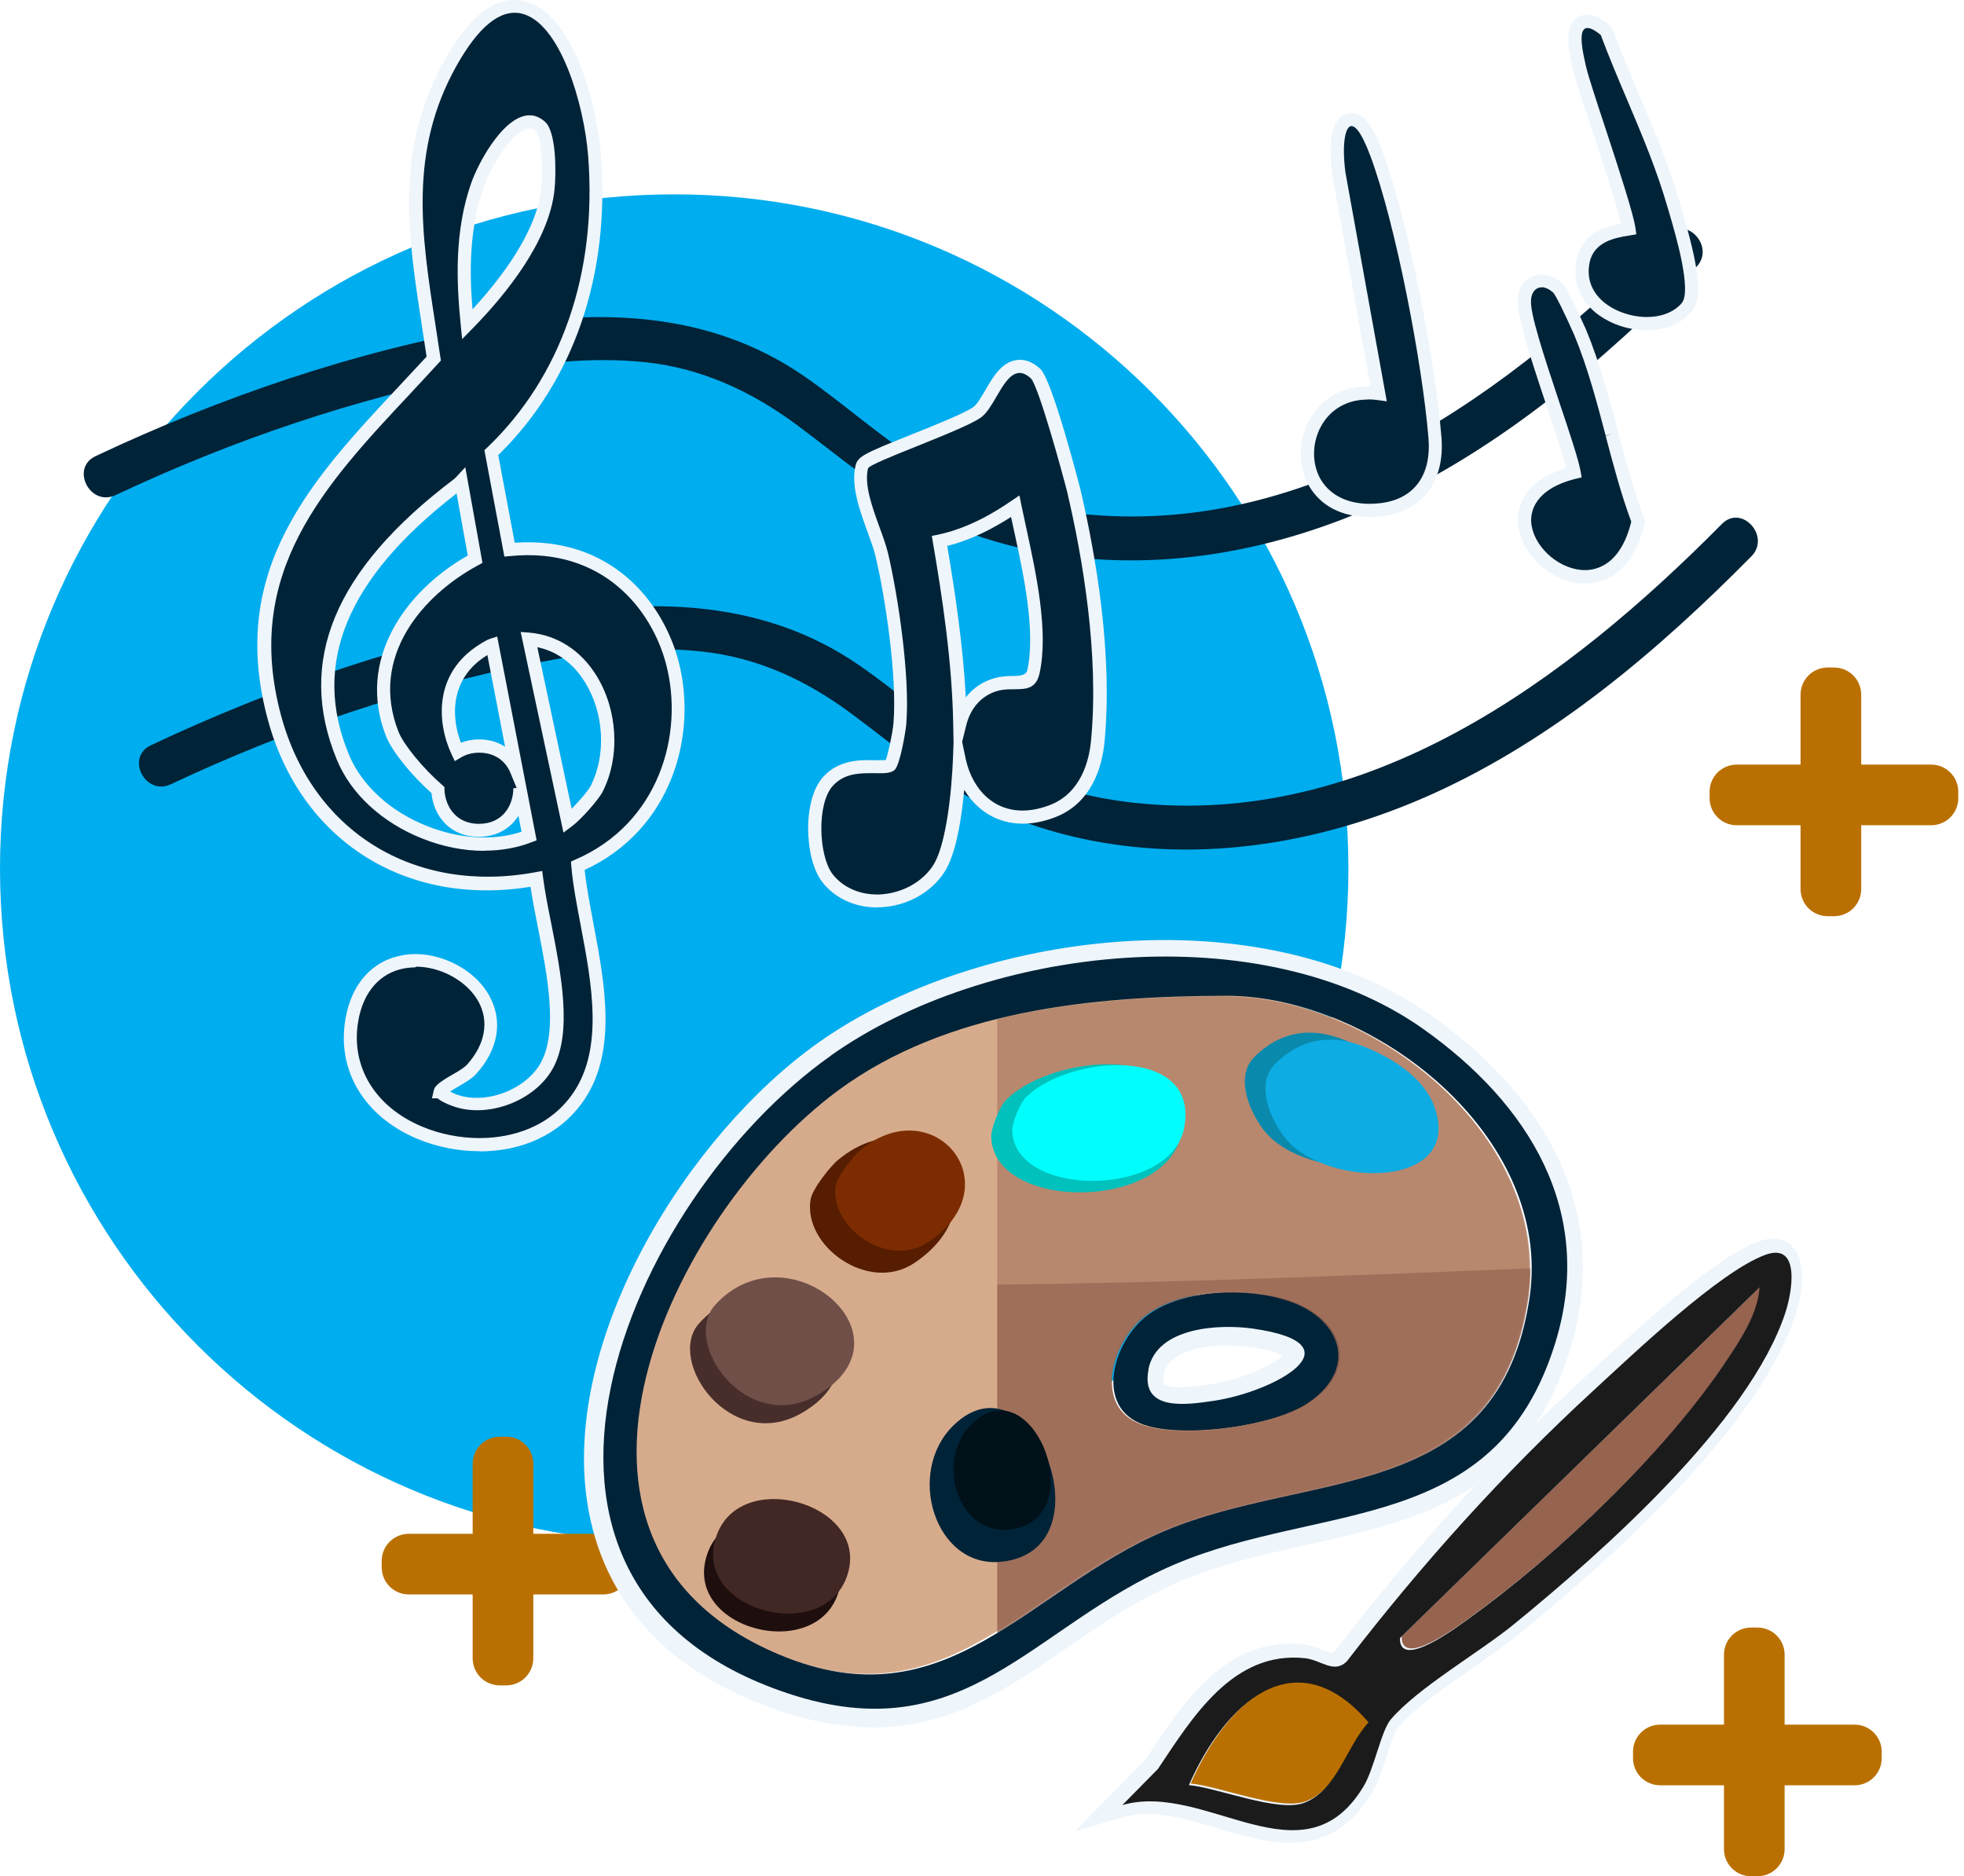 <svg width="291" height="278" viewBox="0 0 291 278" fill="none" xmlns="http://www.w3.org/2000/svg">
<path d="M99.895 228.584C155.065 228.584 199.789 183.86 199.789 128.689C199.789 73.519 155.065 28.795 99.895 28.795C44.724 28.795 0 73.519 0 128.689C0 183.86 44.724 228.584 99.895 228.584Z" fill="#00ADEE"/>
<path d="M89.378 227.26H79.017V216.899C79.017 214.666 77.226 212.874 74.993 212.874H74.058C71.825 212.874 70.033 214.666 70.033 216.899V227.26H60.581C58.348 227.26 56.556 229.051 56.556 231.285V232.219C56.556 234.453 58.348 236.244 60.581 236.244H70.033V245.696C70.033 247.929 71.825 249.721 74.058 249.721H74.993C77.226 249.721 79.017 247.929 79.017 245.696V236.244H89.378C91.611 236.244 93.403 234.453 93.403 232.219V231.285C93.403 229.051 91.611 227.26 89.378 227.26Z" fill="#BA7000"/>
<path d="M129.315 254.629C125.368 254.629 121.032 253.928 116.176 252.344C100.076 247.02 90.417 236.634 88.287 222.326C84.704 198.333 103.062 168.964 122.096 155.487C144.973 139.31 186.286 133.857 211.318 151.514C229.807 164.576 236.948 181.636 231.417 199.553C224.925 220.612 209.657 224.014 193.479 227.623C187.091 229.051 180.47 230.532 174.264 233.154C167.798 235.907 162.397 239.62 157.203 243.203C148.712 249.046 140.559 254.629 129.315 254.629ZM172.524 143.101C154.581 143.101 136.222 148.658 123.602 157.59C105.192 170.626 87.43 198.904 90.858 221.91C92.832 235.18 101.868 244.839 116.981 249.851C134.482 255.642 144.35 248.864 155.749 241.048C161.073 237.387 166.552 233.622 173.277 230.765C179.691 228.039 186.416 226.533 192.934 225.078C209.007 221.495 222.9 218.405 228.95 198.8C235.935 176.209 219.965 160.836 209.838 153.669C199.452 146.321 186.131 143.127 172.55 143.127L172.524 143.101ZM174.939 209.472C172.887 209.472 170.914 209.083 169.668 207.784C168.551 206.616 168.213 204.928 168.655 202.773C170.135 195.528 180.366 195.009 185.559 195.736C189.324 196.281 194.336 197.372 194.362 200.67C194.362 204.98 184.728 208.278 179.821 209.005L179.639 207.733L179.795 209.031C178.392 209.239 176.653 209.498 174.991 209.498L174.939 209.472ZM181.742 198.047C177.12 198.047 171.979 199.319 171.2 203.266C170.94 204.539 171.07 205.447 171.563 205.967C172.887 207.369 176.964 206.772 179.379 206.408H179.431C185.793 205.447 191.765 202.124 191.765 200.618C191.765 200.618 191.584 199.163 185.196 198.255C184.131 198.099 182.963 198.021 181.768 198.021L181.742 198.047Z" fill="#EEF5FB"/>
<path d="M179.795 208.979L179.613 207.707L179.795 208.979Z" fill="#EEF5FB"/>
<path d="M129.315 255.927C125.005 255.927 120.564 255.148 115.76 253.564C99.168 248.085 89.222 237.335 86.989 222.508C83.328 198.047 101.972 168.107 121.343 154.423C144.584 137.986 186.598 132.455 212.046 150.45C231.027 163.874 238.35 181.428 232.637 199.917C225.912 221.703 210.28 225.182 193.739 228.87C187.403 230.272 180.859 231.726 174.757 234.349C168.421 237.049 163.072 240.711 157.931 244.268C149.18 250.266 140.948 255.953 129.289 255.953L129.315 255.927ZM172.524 144.399C154.97 144.399 136.975 149.723 124.355 158.655C106.257 171.457 88.781 199.215 92.13 221.729C94.026 234.504 102.777 243.801 117.396 248.63C134.275 254.213 143.883 247.618 154.996 239.983C160.372 236.296 165.902 232.479 172.732 229.571C179.249 226.792 186.027 225.286 192.596 223.806C208.28 220.301 221.835 217.288 227.678 198.385C234.403 176.572 218.901 161.641 209.033 154.682C199.504 147.957 186.884 144.399 172.498 144.399H172.524ZM124.511 155.409C123.94 155.773 123.395 156.162 122.849 156.552C104.101 169.795 86.054 198.644 89.56 222.118C91.507 235.232 100.05 244.917 114.254 250.292C100.024 244.917 91.507 235.232 89.56 222.144C86.054 198.644 104.101 169.821 122.849 156.552C123.395 156.162 123.94 155.799 124.511 155.409ZM210.566 152.579C216.668 156.889 224.795 164.108 229.08 174.028C225.73 166.186 219.524 158.915 210.566 152.579ZM174.939 210.771C172.109 210.771 170.057 210.096 168.733 208.667C167.305 207.161 166.863 205.084 167.383 202.487C169.044 194.282 180.106 193.633 185.741 194.438C188.442 194.827 195.635 195.84 195.661 200.644C195.661 205.707 186.468 209.031 181.197 210.07L179.951 210.277C179.717 210.303 179.457 210.355 179.223 210.381L178.704 210.459C177.536 210.615 176.237 210.745 174.939 210.745V210.771ZM181.742 199.345C177.665 199.345 173.095 200.436 172.472 203.526C172.264 204.513 172.394 204.98 172.498 205.084C173.355 205.993 177.588 205.37 179.172 205.136C184.391 204.357 188.779 202.072 190.104 200.877C189.454 200.54 188.026 199.994 184.988 199.579C183.949 199.423 182.833 199.345 181.742 199.345ZM173.017 198.774C171.485 199.709 170.317 201.085 169.927 203.007C169.798 203.708 169.746 204.331 169.798 204.876C169.746 204.331 169.798 203.682 169.927 203.007C170.291 201.267 171.356 199.839 173.017 198.774ZM185.092 196.956C185.092 196.956 185.274 196.956 185.352 196.982C191.662 197.891 193.012 199.449 193.038 200.618C193.038 198.93 190.441 197.709 185.352 196.982C185.274 196.982 185.17 196.982 185.092 196.956Z" fill="#EEF5FB"/>
<path d="M158.866 240.477C158.061 241.022 157.282 241.567 156.477 242.113C155.957 242.476 155.438 242.84 154.919 243.177C155.438 242.814 155.957 242.476 156.477 242.113C157.256 241.567 158.061 241.022 158.866 240.477Z" fill="#EEF5FB"/>
<path d="M177.12 230.635C176.004 231.051 174.887 231.466 173.77 231.934C173.381 232.09 173.017 232.271 172.628 232.427C173.017 232.245 173.381 232.09 173.77 231.934C174.887 231.466 176.004 231.025 177.12 230.635Z" fill="#EEF5FB"/>
<path d="M193.194 226.325C191.792 226.637 190.389 226.948 188.987 227.286C190.389 226.948 191.818 226.637 193.194 226.325Z" fill="#EEF5FB"/>
<path d="M178.315 207.888C177.328 208.018 176.367 208.122 175.458 208.148C176.419 208.122 177.406 208.018 178.315 207.888Z" fill="#EEF5FB"/>
<path d="M170.421 206.668C170.421 206.668 170.551 206.824 170.603 206.876C170.654 206.928 170.68 206.954 170.732 207.005C170.68 206.954 170.629 206.928 170.603 206.876C170.551 206.798 170.473 206.746 170.421 206.668Z" fill="#EEF5FB"/>
<path d="M181.301 147.463C161.618 147.515 139.961 149.567 123.784 161.537C99.012 179.896 75.667 228.584 115.163 245.099C140.039 255.512 151.802 235.413 172.16 226.792C193.661 217.678 221.783 222.949 226.301 192.127C229.781 168.393 203.347 147.412 181.301 147.463ZM122.538 234.894C120.279 244.554 102.751 240.243 105.945 230.661C108.827 222.066 124.511 226.403 122.538 234.894ZM117.448 207.577C108.983 212.536 101.167 201.423 105.218 196.93C113.735 187.504 129.315 200.618 117.448 207.577ZM147.44 227.753C140.922 228.35 137.936 218.82 142.74 214.12C150.634 206.408 158.528 226.74 147.44 227.753ZM133.781 184.388C129.133 187.504 122.46 182.701 123.239 177.949C123.395 176.91 125.212 174.599 126.069 173.872C134.456 166.991 143.415 177.923 133.781 184.388ZM148.557 168.393C148.531 167.406 149.491 164.991 150.244 164.264C155.62 159.045 171.485 157.98 169.59 168.003C167.954 176.598 148.79 176.624 148.557 168.367V168.393ZM193.531 207.811C188.338 211.238 175.069 213.03 169.148 211.004C161.722 208.46 164.552 198.644 169.694 194.775C174.939 190.828 184.702 190.543 190.805 192.62C198.854 195.346 201.088 202.851 193.531 207.811ZM198.283 155.955C201.451 157.201 205.19 159.512 206.385 162.836C209.838 172.392 194.18 172.314 189.351 166.679C187.533 164.55 185.689 160.265 188.026 157.98C191.012 155.02 194.518 154.475 198.283 155.981V155.955Z" fill="#D6AB8C"/>
<path d="M170.031 194.879C175.277 190.932 185.04 190.646 191.142 192.724C199.192 195.45 201.425 202.955 193.869 207.914C188.676 211.342 175.407 213.134 169.486 211.108C162.06 208.589 164.89 198.748 170.031 194.879ZM170.187 202.851C168.889 209.213 175.822 208.148 179.873 207.551C188.676 206.252 201.841 199.163 185.612 196.852C180.652 196.151 171.434 196.619 170.161 202.851H170.187Z" fill="#002338"/>
<path d="M103.608 196.047C114.229 184.284 133.652 200.644 118.877 209.317C108.308 215.523 98.57 201.63 103.608 196.047Z" fill="#472E2B"/>
<path d="M105.945 193.373C116.565 181.61 135.989 197.969 121.213 206.642C110.645 212.848 100.907 198.956 105.945 193.373Z" fill="#704F48"/>
<path d="M124.407 235.283C121.733 246.735 100.959 241.593 104.777 230.298C108.204 220.119 126.77 225.26 124.407 235.283Z" fill="#1E0F0E"/>
<path d="M125.758 232.635C123.083 244.086 102.31 238.945 106.127 227.649C109.554 217.47 128.121 222.612 125.758 232.635Z" fill="#422824"/>
<g opacity="0.49">
<path d="M181.431 147.619C170.395 147.645 158.736 148.32 147.752 150.995V212.744C153.231 214.38 156.243 226.948 147.752 227.909V241.931C155.516 237.205 162.994 230.895 172.29 226.974C193.791 217.86 221.913 223.131 226.431 192.308C229.911 168.574 203.477 147.593 181.431 147.645V147.619ZM148.687 168.549C148.661 167.562 149.621 165.147 150.374 164.42C155.75 159.2 171.615 158.136 169.72 168.159C168.084 176.754 148.946 176.78 148.687 168.523V168.549ZM193.661 207.966C188.468 211.394 175.199 213.186 169.278 211.16C161.852 208.615 164.682 198.8 169.824 194.931C175.069 190.984 184.832 190.698 190.935 192.776C198.984 195.502 201.218 203.007 193.661 207.966ZM189.481 166.835C187.663 164.705 185.819 160.421 188.156 158.136C191.142 155.176 194.648 154.63 198.413 156.136C201.581 157.383 205.32 159.694 206.515 163.018C209.968 172.573 194.31 172.495 189.481 166.861V166.835Z" fill="#96634F"/>
</g>
<g opacity="0.68">
<path d="M147.778 190.309V212.744C153.257 214.38 156.269 226.948 147.778 227.909V241.931C155.542 237.205 163.02 230.895 172.316 226.974C193.817 217.86 221.939 223.131 226.457 192.308C226.665 190.828 226.769 189.374 226.769 187.92C200.439 188.985 174.134 190.075 147.778 190.335V190.309ZM193.661 207.966C188.468 211.394 175.199 213.186 169.278 211.16C161.852 208.615 164.682 198.8 169.824 194.931C175.069 190.984 184.832 190.698 190.935 192.776C198.984 195.502 201.218 203.007 193.661 207.966Z" fill="#96634F"/>
</g>
<path d="M149.128 162.914C156.321 155.903 177.588 154.475 175.043 167.951C172.862 179.481 147.18 179.507 146.869 168.445C146.843 167.12 148.115 163.9 149.128 162.914Z" fill="#00C1BC"/>
<path d="M152.036 162.55C158.528 156.214 177.77 154.916 175.458 167.094C173.485 177.507 150.271 177.533 149.985 167.536C149.959 166.341 151.127 163.433 152.036 162.55Z" fill="#00FFFC"/>
<path d="M185.845 156.604C189.688 152.813 194.181 152.111 199.036 154.033C203.113 155.643 207.891 158.603 209.449 162.888C213.89 175.17 193.765 175.066 187.559 167.821C185.222 165.069 182.859 159.59 185.845 156.63V156.604Z" fill="#098AAD"/>
<path d="M188.909 157.642C192.752 153.851 197.244 153.15 202.1 155.072C206.177 156.682 210.955 159.642 212.513 163.926C216.953 176.209 196.829 176.105 190.623 168.86C188.286 166.108 185.923 160.629 188.909 157.668V157.642Z" fill="#0DACE3"/>
<path d="M120.097 177.741C120.331 176.235 122.953 172.859 124.226 171.82C136.456 161.771 149.517 177.715 135.469 187.141C128.718 191.659 118.98 184.674 120.097 177.741Z" fill="#561D00"/>
<path d="M123.836 175.663C124.044 174.313 126.381 171.301 127.524 170.366C138.43 161.408 150.089 175.638 137.547 184.025C131.522 188.076 122.849 181.818 123.836 175.638V175.663Z" fill="#7C2C00"/>
<path d="M141.26 211.212C152.971 199.761 164.682 229.934 148.219 231.414C138.533 232.297 134.145 218.171 141.26 211.212Z" fill="#002338"/>
<path d="M143.986 210.978C153.075 202.098 162.137 225.494 149.388 226.637C141.883 227.312 138.481 216.38 143.986 210.978Z" fill="#001119"/>
<path d="M123.109 156.396C146.324 139.985 186.936 135.545 210.825 152.423C226.535 163.537 236.455 179.507 230.43 199.008C221.576 227.649 195.79 222.508 174.03 231.804C152.893 240.814 143.182 259.64 116.851 250.942C68.293 234.894 93.013 177.663 123.135 156.396H123.109ZM124.122 161.615C99.349 179.974 76.005 228.662 115.501 245.177C140.377 255.59 152.14 235.491 172.498 226.87C193.999 217.756 222.121 223.027 226.639 192.204C230.119 168.471 203.684 147.489 181.639 147.541C161.956 147.593 140.299 149.645 124.122 161.615Z" fill="#002338"/>
<path d="M17.138 73.354C34.354 65.252 52.505 59.072 71.201 55.385C79.225 53.801 87.457 52.814 95.636 53.671C103.816 54.528 111.294 57.93 118.072 62.967C124.849 68.005 130.588 73.068 137.936 76.574C144.714 79.846 152.036 81.793 159.515 82.598C174.783 84.26 190.234 81.04 204.152 74.756C222.173 66.603 237.519 53.541 251.308 39.597C254.242 36.637 249.88 31.807 246.945 34.793C223.913 58.059 194.492 79.846 159.904 76.106C152.244 75.275 144.662 73.068 137.936 69.303C131.211 65.538 125.42 60.033 119.006 55.645C105.244 46.193 88.989 45.673 72.993 48.452C52.687 51.983 32.77 58.812 14.152 67.589C10.387 69.381 13.347 75.146 17.138 73.354Z" fill="#002338"/>
<path d="M25.318 116.199C42.534 108.098 60.685 101.917 79.381 98.23C87.405 96.646 95.636 95.659 103.816 96.516C112.255 97.399 119.474 100.775 126.251 105.813C133.029 110.85 138.767 115.914 146.116 119.419C152.893 122.691 160.216 124.639 167.694 125.444C182.963 127.105 198.413 123.885 212.332 117.602C230.353 109.448 245.699 96.386 259.487 82.442C262.422 79.482 258.059 74.652 255.125 77.638C232.092 100.905 202.672 122.691 168.084 118.952C160.424 118.121 152.841 115.914 146.116 112.148C139.391 108.383 133.6 102.878 127.186 98.49C113.424 89.038 97.168 88.519 81.173 91.297C60.867 94.829 40.95 101.658 22.332 110.435C18.567 112.226 21.527 117.991 25.318 116.199Z" fill="#002338"/>
<path d="M75.46 81.43L72.759 67.07C84.003 56.346 89.43 40.766 88.054 23.082C87.404 14.773 83.665 2.464 77.355 1.088C73.798 0.309 70.214 3.088 66.683 9.371C59.464 22.303 61.386 34.819 63.437 48.062C63.697 49.75 63.956 51.438 64.19 53.152C62.814 54.658 61.438 56.138 60.061 57.618C47.052 71.51 34.77 84.65 40.56 106.28C45.364 124.223 60.892 133.753 79.381 130.273C79.64 132.299 80.108 134.61 80.575 137.051C82.029 144.451 83.691 152.865 80.965 157.876C78.524 162.394 71.954 164.861 67.176 163.044C65.307 162.342 65.099 161.849 65.073 161.849C65.177 161.434 66.683 160.551 67.41 160.135C68.345 159.59 69.254 159.071 69.773 158.499C72.759 155.176 73.408 151.358 71.591 148.035C69.461 144.166 64.268 141.725 59.828 142.504C55.725 143.205 52.895 146.347 52.09 151.177C50.869 158.318 54.712 164.68 62.087 167.822C64.787 168.964 67.903 169.613 71.019 169.613C76.447 169.613 81.925 167.64 85.379 162.94C90.573 155.929 88.651 145.854 86.963 136.973C86.366 133.857 85.82 130.923 85.587 128.248C98.492 122.691 102.413 109.006 99.583 98.178C97.298 89.453 89.612 80.001 75.46 81.404V81.43ZM75.512 112.512C74.395 111.214 72.811 110.513 70.942 110.513C69.773 110.513 68.682 110.798 67.773 111.344C65.489 106.462 65.644 100.048 71.461 96.361C72.214 95.867 72.655 95.659 72.915 95.556L76.524 114.122C76.265 113.525 75.953 112.979 75.538 112.486L75.512 112.512ZM67.799 71.796C68.007 71.64 68.163 71.484 68.319 71.329L70.396 82.884C61.074 87.921 53.777 97.737 58.14 108.799C58.945 110.876 61.931 114.511 64.891 117.056C64.943 118.692 65.566 120.224 66.631 121.315C67.722 122.457 69.228 123.055 70.968 123.055C74.966 123.055 77.044 119.913 77.044 116.797L78.42 123.911C73.902 125.677 68.319 125.469 62.97 123.34C57.231 121.055 52.817 117.004 50.817 112.2C44.975 98.1 50.532 84.883 67.826 71.796H67.799ZM70.76 27.367C71.746 24.614 74.914 18.901 77.849 18.148C78.654 17.941 79.355 18.148 80.056 18.797C81.198 19.836 81.458 24.978 81.147 28.042C80.368 35.468 73.876 43.336 69.202 48.088C68.527 41.233 68.371 34.066 70.734 27.367H70.76ZM84.133 121.678L78.394 94.699C82.159 95.036 85.353 97.088 87.508 100.567C90.52 105.397 90.884 111.967 88.417 116.874C87.924 117.861 85.431 120.718 84.133 121.678Z" fill="#002338"/>
<path d="M71.045 170.574C67.851 170.574 64.632 169.925 61.749 168.704C53.933 165.381 49.882 158.603 51.181 150.995C52.063 145.75 55.18 142.296 59.724 141.517C64.554 140.686 70.188 143.335 72.499 147.541C74.551 151.255 73.85 155.487 70.552 159.123C69.929 159.824 68.968 160.369 67.955 160.966C67.384 161.304 66.969 161.538 66.683 161.745C66.917 161.849 67.202 161.979 67.566 162.135C71.85 163.771 77.953 161.486 80.16 157.409C82.704 152.683 81.094 144.477 79.666 137.232C79.251 135.181 78.887 133.208 78.602 131.39C60.035 134.402 44.481 124.509 39.651 106.514C33.705 84.364 46.169 71.043 59.386 56.943L59.698 56.605C60.866 55.359 62.035 54.112 63.203 52.84C62.97 51.282 62.736 49.75 62.502 48.218C60.425 34.793 58.477 22.121 65.878 8.904C69.617 2.205 73.538 -0.73 77.589 0.153C84.756 1.737 88.417 15.032 89.04 23.03C90.417 40.766 85.016 56.501 73.824 67.433L76.265 80.417C90.546 79.43 98.233 89.194 100.544 97.996C103.4 108.955 99.505 122.951 86.626 128.897C86.885 131.364 87.43 134.142 87.924 136.817C89.638 145.905 91.585 156.188 86.158 163.537C82.808 168.081 77.407 170.6 71.019 170.6L71.045 170.574ZM61.516 143.335C60.996 143.335 60.503 143.387 60.009 143.465C56.348 144.088 53.803 146.944 53.076 151.333C51.934 158.006 55.543 163.978 62.502 166.913C65.151 168.029 68.111 168.626 71.045 168.626C74.395 168.626 80.601 167.821 84.626 162.368C89.56 155.695 87.69 145.854 86.054 137.181C85.483 134.194 84.886 131.104 84.652 128.352L84.6 127.651L85.249 127.365C97.635 122.016 101.401 108.773 98.7 98.438C96.545 90.18 89.196 81.04 75.615 82.39L74.733 82.468L71.772 66.706L72.162 66.343C83.172 55.826 88.495 40.48 87.145 23.134C86.548 15.37 82.964 3.269 77.225 1.997C74.109 1.322 70.889 3.944 67.618 9.787C60.555 22.407 62.45 34.767 64.476 47.854C64.735 49.542 64.995 51.256 65.255 52.97L65.333 53.411L65.021 53.749C63.749 55.151 62.476 56.501 61.204 57.878L60.892 58.215C48.065 71.9 35.964 84.831 41.625 105.942C46.247 123.236 61.412 132.558 79.329 129.235L80.341 129.053L80.471 130.066C80.731 132.065 81.172 134.35 81.666 136.765C83.146 144.347 84.834 152.916 81.951 158.24C79.303 163.147 72.162 165.822 66.969 163.849C65.982 163.485 65.255 163.096 64.813 162.732H64.008L64.268 161.563C64.398 160.914 65.047 160.369 67.072 159.2C67.955 158.707 68.76 158.214 69.202 157.746C71.902 154.734 72.499 151.333 70.889 148.398C69.202 145.334 65.281 143.231 61.645 143.231L61.516 143.335ZM71.746 126.067C68.76 126.067 65.618 125.469 62.58 124.249C56.608 121.886 51.986 117.627 49.908 112.564C43.884 97.996 49.545 84.39 67.228 71.017C67.384 70.913 67.488 70.783 67.618 70.653L68.942 69.225L71.487 83.403L70.864 83.741C62.658 88.155 54.66 97.295 59.049 108.435C59.802 110.331 62.71 113.888 65.54 116.329L65.852 116.615V117.03C65.93 118.432 66.449 119.731 67.332 120.64C68.241 121.574 69.487 122.068 70.967 122.068C74.473 122.068 76.057 119.341 76.057 116.797L76.55 116.745L75.641 114.537C75.434 114.018 75.148 113.551 74.811 113.161C73.876 112.071 72.551 111.525 70.993 111.525C70.007 111.525 69.098 111.759 68.319 112.226L67.384 112.772L66.917 111.785C64.657 106.929 64.346 99.762 70.942 95.556C71.668 95.088 72.214 94.777 72.629 94.647L73.668 94.309L79.51 124.509L78.757 124.794C76.628 125.625 74.239 126.041 71.772 126.041L71.746 126.067ZM67.644 73.12C51.336 85.714 46.117 98.386 51.7 111.811C53.596 116.381 57.828 120.25 63.307 122.405C68.085 124.301 73.123 124.613 77.277 123.236L76.81 120.873C75.667 122.691 73.694 123.989 70.915 123.989C68.916 123.989 67.176 123.288 65.904 121.964C64.761 120.795 64.086 119.211 63.93 117.498C60.892 114.823 58.062 111.266 57.205 109.11C52.765 97.815 59.983 87.61 69.305 82.312L67.644 73.094V73.12ZM70.942 109.552C72.422 109.552 73.72 109.915 74.837 110.642L72.214 97.062C72.214 97.062 72.084 97.14 72.006 97.192C66.839 100.463 66.735 105.968 68.293 110.045C69.124 109.734 70.007 109.552 70.967 109.552H70.942ZM83.484 123.366L77.147 93.634L78.472 93.738C82.523 94.102 86.028 96.335 88.339 100.048C91.533 105.163 91.923 112.097 89.3 117.29C88.703 118.484 86.054 121.471 84.704 122.457L83.484 123.366ZM79.614 95.893L84.704 119.835C85.898 118.64 87.249 117.004 87.534 116.433C89.845 111.811 89.508 105.657 86.677 101.087C84.938 98.282 82.497 96.49 79.614 95.893ZM68.475 50.243L68.267 48.166C67.618 41.752 67.306 34.222 69.851 27.029C70.812 24.328 74.084 18.096 77.641 17.188C78.784 16.902 79.796 17.188 80.757 18.044C82.445 19.55 82.419 25.601 82.159 28.12C81.38 35.65 75.096 43.492 69.955 48.737L68.501 50.217L68.475 50.243ZM71.695 27.678C69.539 33.754 69.539 40.142 70.007 45.829C74.058 41.441 79.537 34.429 80.186 27.912C80.549 24.328 80.056 20.07 79.433 19.473C78.887 18.979 78.498 18.953 78.108 19.057C75.849 19.628 72.785 24.536 71.695 27.652V27.678Z" fill="#EEF5FB"/>
<path d="M153.49 55.359C152.581 54.528 151.646 54.138 150.738 54.294C149.024 54.554 147.933 56.423 146.869 58.241C146.219 59.358 145.544 60.5 144.895 60.994C143.701 61.928 139.13 63.746 135.469 65.226C128.744 67.927 127.939 68.342 127.731 69.147C127.056 71.848 128.328 75.327 129.471 78.417C129.964 79.794 130.431 81.066 130.691 82.157C132.145 88.363 133.963 100.256 133.366 107.241C133.236 108.799 132.405 112.824 131.938 113.369C131.574 113.603 130.587 113.577 129.652 113.577C127.601 113.525 124.797 113.473 122.745 115.706C119.915 118.77 120.278 126.976 122.615 130.04C124.303 132.221 126.952 133.467 129.964 133.467C130.12 133.467 130.276 133.467 130.431 133.467C134.015 133.311 137.365 131.494 139.156 128.689C141.26 125.418 141.935 117.498 142.143 114.226C142.169 113.706 142.194 113.213 142.22 112.694C142.74 115.109 143.96 117.368 145.7 118.9C148.401 121.263 152.036 121.704 155.957 120.198C161.124 118.225 162.397 112.901 162.682 109.915C163.955 97.036 161.436 82.546 159.125 72.627C159.099 72.471 154.97 56.735 153.49 55.359ZM139.234 80.157C143.623 79.248 147.44 77.041 150.478 75.016C150.686 76.028 150.919 77.093 151.153 78.184C152.633 84.987 154.477 93.478 153.178 99.503C152.841 101.035 152.244 101.113 150.4 101.113C149.595 101.113 148.686 101.113 147.777 101.372C145.051 102.073 143.051 104.229 142.272 107.267C142.117 98.308 140.766 89.038 139.234 80.157Z" fill="#002338"/>
<path d="M129.938 134.454C126.64 134.454 123.68 133.078 121.811 130.663C119.188 127.261 118.85 118.484 121.992 115.083C124.355 112.512 127.523 112.59 129.627 112.642C130.172 112.642 130.873 112.642 131.237 112.616C131.574 111.759 132.249 108.643 132.379 107.215C132.95 100.333 131.185 88.596 129.731 82.442C129.497 81.43 129.029 80.157 128.536 78.807C127.368 75.587 126.043 71.952 126.77 68.966C127.108 67.615 128.017 67.2 135.08 64.369C138.533 62.993 143.181 61.123 144.272 60.267C144.791 59.877 145.441 58.761 146.012 57.774C147.128 55.852 148.401 53.671 150.582 53.359C151.776 53.152 152.971 53.593 154.139 54.658C155.957 56.346 160.008 72.263 160.06 72.419C162.397 82.39 164.916 97.01 163.643 110.019C163.332 113.239 161.955 118.952 156.295 121.107C152.01 122.743 148.011 122.224 145.025 119.627C144.194 118.9 143.467 118.017 142.87 117.03C142.48 121.185 141.675 126.534 139.936 129.209C137.962 132.273 134.327 134.272 130.432 134.428C130.276 134.428 130.094 134.428 129.912 134.428L129.938 134.454ZM128.744 114.563C126.9 114.563 124.927 114.771 123.421 116.407C120.98 119.056 121.291 126.794 123.343 129.494C124.823 131.416 127.238 132.532 129.912 132.532H130.328C133.6 132.377 136.664 130.715 138.274 128.196C139.65 126.067 140.689 120.847 141.104 114.2C141.13 113.706 141.156 113.187 141.182 112.694L141.286 110.071L141.234 107.293C141.078 98.126 139.624 88.519 138.222 80.339L138.066 79.404L138.975 79.222C143.519 78.262 147.362 75.925 149.855 74.211L151.049 73.406L151.335 74.834C151.543 75.847 151.776 76.911 152.01 78.002C153.516 84.909 155.386 93.504 154.036 99.736C153.516 102.099 152.036 102.099 150.322 102.125C149.517 102.125 148.738 102.125 147.933 102.333C145.544 102.956 143.805 104.826 143.155 107.5L142.558 109.915L143.103 112.512C143.597 114.797 144.713 116.822 146.271 118.173C148.686 120.276 151.958 120.666 155.542 119.289C160.216 117.498 161.384 112.59 161.644 109.811C162.89 97.062 160.423 82.676 158.112 72.861C157.333 69.77 153.88 57.28 152.763 56.086C152.088 55.463 151.439 55.177 150.842 55.281C149.569 55.463 148.583 57.151 147.648 58.761C146.947 59.955 146.245 61.175 145.415 61.799C144.194 62.733 140.507 64.24 135.807 66.135C131.964 67.667 128.718 68.991 128.614 69.407C128.017 71.796 129.237 75.146 130.302 78.08C130.821 79.482 131.289 80.806 131.574 81.949C133.054 88.233 134.872 100.256 134.275 107.345C134.171 108.461 133.392 113.109 132.613 114.018L132.405 114.2C131.808 114.589 130.821 114.589 129.705 114.563C129.367 114.563 129.029 114.563 128.692 114.563H128.744ZM140.351 80.91C141.52 87.791 142.688 95.608 143.103 103.32C144.22 101.891 145.726 100.905 147.518 100.437C148.557 100.178 149.543 100.152 150.348 100.152C151.473 100.152 152.097 99.866 152.218 99.295C153.464 93.478 151.673 85.117 150.192 78.391C150.063 77.768 149.933 77.171 149.803 76.6C147.388 78.132 144.142 79.95 140.351 80.884V80.91Z" fill="#EEF5FB"/>
<path d="M203.918 22.77C202.49 18.927 201.269 17.421 199.867 17.785C197.66 18.33 198.076 23.471 198.361 25.705L204.256 58.345C200.646 57.826 197.53 58.994 195.557 61.617C193.401 64.447 193.09 68.524 194.804 71.51C196.336 74.185 199.244 75.639 202.879 75.639C203.451 75.639 204.074 75.613 204.671 75.535C210.124 74.886 213.084 70.887 212.591 64.889C211.682 53.749 207.683 32.923 203.918 22.77Z" fill="#002338"/>
<path d="M202.879 76.6C198.828 76.6 195.66 74.964 193.947 71.978C192.051 68.654 192.389 64.162 194.778 61.02C196.751 58.423 199.607 57.151 203.061 57.255L197.4 25.887C196.907 22.095 196.907 17.525 199.633 16.85C202.126 16.227 203.606 19.161 204.827 22.433C208.644 32.638 212.669 53.593 213.578 64.811C214.097 71.303 210.747 75.769 204.801 76.496C204.152 76.574 203.502 76.626 202.879 76.626V76.6ZM202.646 59.202C200.049 59.202 197.842 60.241 196.362 62.188C194.44 64.733 194.154 68.342 195.66 70.991C197.244 73.718 200.464 75.042 204.567 74.548C209.501 73.951 212.097 70.446 211.656 64.941C210.747 53.853 206.8 33.157 203.035 23.082C201.581 19.213 200.672 18.59 200.127 18.694C199.322 18.901 198.802 21.316 199.348 25.549L205.476 59.462L204.152 59.28C203.632 59.202 203.139 59.176 202.646 59.176V59.202Z" fill="#EEF5FB"/>
<path d="M238.817 64.317C237.493 59.306 236.117 54.112 234.091 49.231C234.091 49.179 231.469 43.284 230.742 42.635C229.677 41.7 228.457 41.363 227.47 41.778C226.535 42.142 225.938 43.102 225.834 44.375C225.678 46.53 227.522 52.243 230.145 60.111C231.391 63.85 232.923 68.394 233.183 70.004C226.301 71.744 225.756 75.717 225.86 77.405C226.094 81.3 229.963 85.065 234.117 85.428C234.299 85.428 234.507 85.454 234.741 85.454C236.922 85.454 240.921 84.442 242.609 77.561L242.687 77.275L242.583 76.989C241.051 72.886 239.908 68.524 238.791 64.317H238.817Z" fill="#002338"/>
<path d="M234.793 86.441C234.533 86.441 234.273 86.441 234.066 86.415C229.469 86 225.185 81.819 224.925 77.483C224.821 75.665 225.315 71.38 232.066 69.355C231.547 67.356 230.3 63.59 229.262 60.474C226.509 52.243 224.717 46.686 224.899 44.323C225.029 42.661 225.834 41.415 227.132 40.895C228.457 40.35 230.067 40.739 231.417 41.934C231.988 42.453 233.183 44.764 235 48.841C237.052 53.801 238.428 59.02 239.778 64.058V64.162C240.921 68.342 242.063 72.653 243.543 76.678L243.751 77.249L243.621 77.82C241.7 85.61 236.818 86.467 234.819 86.467L234.793 86.441ZM228.379 42.583C228.197 42.583 228.015 42.609 227.859 42.687C227.288 42.921 226.899 43.57 226.847 44.453C226.691 46.426 228.613 52.321 231.105 59.799C232.43 63.72 233.91 68.16 234.195 69.848L234.351 70.731L233.468 70.939C227.262 72.497 226.795 75.925 226.873 77.327C227.08 80.728 230.586 84.104 234.247 84.442C236.039 84.624 240.012 84.156 241.7 77.301C240.168 73.172 239.025 68.81 237.909 64.603L238.843 64.291L237.909 64.551C236.584 59.539 235.234 54.398 233.235 49.594C231.806 46.374 230.508 43.726 230.119 43.336C229.547 42.843 228.95 42.557 228.405 42.557L228.379 42.583Z" fill="#EEF5FB"/>
<path d="M248.218 31.288L247.984 30.509C246.4 24.952 244.141 19.602 241.934 14.435C240.609 11.293 239.233 8.073 238.038 4.827L237.935 4.594L237.727 4.438C236.792 3.659 235.39 2.724 234.273 3.425C232.871 4.282 233.287 6.801 233.936 9.761L234.014 10.073C234.299 11.371 235.442 14.902 236.792 18.953C238.402 23.835 241.025 31.781 241.336 33.962C241.206 33.962 241.051 34.014 240.921 34.04C239.129 34.352 235.39 34.975 234.585 38.662C233.858 42.012 235.442 45.05 238.843 46.764C240.35 47.517 242.167 47.984 243.985 47.984C246.218 47.984 248.399 47.283 249.853 45.621C251.437 43.804 250.347 38.584 248.218 31.34V31.288Z" fill="#002338"/>
<path d="M243.959 48.919C242.037 48.919 240.064 48.452 238.402 47.595C234.559 45.673 232.793 42.22 233.624 38.403C234.481 34.456 238.142 33.495 240.194 33.131C239.519 30.197 237.286 23.445 235.883 19.239C234.533 15.162 233.365 11.631 233.079 10.254L233.001 9.943C232.404 7.242 231.677 3.866 233.78 2.568C235.624 1.426 237.701 3.113 238.376 3.659L238.792 3.996L238.973 4.49C240.168 7.736 241.544 10.93 242.868 14.046C245.076 19.239 247.335 24.588 248.945 30.223L249.178 31.002C251.515 39 252.502 44.037 250.607 46.218C249.074 47.958 246.737 48.919 244.011 48.919H243.959ZM235.182 4.152C235.026 4.152 234.923 4.178 234.819 4.256C233.884 4.827 234.533 7.787 234.923 9.553L235 9.865C235.286 11.137 236.481 14.799 237.753 18.642C239.908 25.185 242.037 31.729 242.323 33.806L242.453 34.715L241.103 34.949C239.389 35.234 236.221 35.78 235.546 38.818C234.897 41.752 236.273 44.323 239.311 45.855C240.713 46.556 242.401 46.971 244.011 46.971C246.166 46.971 248.01 46.245 249.152 44.946C250.71 43.154 248.347 35.027 247.335 31.573L247.101 30.794C245.517 25.263 243.284 19.966 241.103 14.825C239.778 11.709 238.402 8.463 237.182 5.191C236.351 4.49 235.676 4.152 235.234 4.152H235.182Z" fill="#EEF5FB"/>
<path d="M286.129 113.291H275.769V102.93C275.769 100.697 273.977 98.905 271.744 98.905H270.809C268.576 98.905 266.784 100.697 266.784 102.93V113.291H257.332C255.099 113.291 253.307 115.083 253.307 117.316V118.251C253.307 120.484 255.099 122.276 257.332 122.276H266.784V131.728C266.784 133.961 268.576 135.752 270.809 135.752H271.744C273.977 135.752 275.769 133.961 275.769 131.728V122.276H286.129C288.363 122.276 290.154 120.484 290.154 118.251V117.316C290.154 115.083 288.363 113.291 286.129 113.291Z" fill="#BA7000"/>
<path d="M274.782 255.538H264.421V245.177C264.421 242.944 262.629 241.152 260.396 241.152H259.461C257.228 241.152 255.437 242.944 255.437 245.177V255.538H245.985C243.751 255.538 241.96 257.329 241.96 259.563V260.497C241.96 262.731 243.751 264.522 245.985 264.522H255.437V273.974C255.437 276.207 257.228 277.999 259.461 277.999H260.396C262.629 277.999 264.421 276.207 264.421 273.974V264.522H274.782C277.015 264.522 278.807 262.731 278.807 260.497V259.563C278.807 257.329 277.015 255.538 274.782 255.538Z" fill="#BA7000"/>
<path d="M265.486 184.622C264.629 183.791 263.071 183.012 260.448 183.999C253.956 186.414 242.868 196.645 236.221 202.773L234.507 204.357C221.42 216.38 209.371 229.571 197.764 244.683C197.478 244.969 197.4 245.021 195.972 244.45C195.167 244.138 194.284 243.775 193.22 243.645C181.898 242.372 175.484 252.032 170.317 259.796L169.798 260.627L159.307 271.3L166.448 269.248C170.758 268.002 175.64 269.456 180.444 270.884C184.001 271.949 187.689 273.039 191.194 273.039C196.31 273.039 200.283 270.598 203.295 265.613C204.152 264.185 204.827 262.159 205.476 260.16C205.969 258.628 206.671 256.498 207.164 255.927C209.579 253.123 213.993 250.059 218.252 247.098C220.771 245.359 223.159 243.697 225.081 242.113C247.802 223.598 261.954 207.317 265.979 195.009C266.394 193.762 268.316 187.349 265.486 184.622Z" fill="#EEF5FB"/>
<path d="M203.035 254.966C192.051 242.217 181.613 252.396 176.419 264.263C180.652 264.652 189.61 268.313 193.428 266.911C198.335 265.119 199.738 258.498 203.035 254.992V254.966Z" fill="#BA7000"/>
<path d="M256.034 201.397C258.137 198.255 260.708 194.36 260.941 190.517L207.683 242.45C207.553 247.358 216.252 240.762 217.992 239.516C231.131 230.064 247.101 214.848 256.06 201.397H256.034Z" fill="#96634F"/>
<path d="M166.266 267.482L171.563 262.107C176.653 254.499 182.703 244.528 193.376 245.696C195.739 245.956 197.608 248.033 199.53 246.19C210.747 231.648 222.666 218.379 236.221 205.915C242.012 200.592 254.761 188.439 261.513 185.946C266.888 183.947 265.512 191.555 264.525 194.515C259.202 210.719 237.286 230.09 224.25 240.711C219.083 244.917 210.124 250.033 206.073 254.759C204.645 256.421 203.607 262.107 202.023 264.704C193.116 279.453 178.678 263.873 166.292 267.456L166.266 267.482ZM207.424 242.684C207.294 247.592 215.993 240.996 217.733 239.75C230.872 230.298 246.841 215.081 255.8 201.63C257.903 198.488 260.474 194.593 260.708 190.75L207.45 242.684H207.424ZM202.776 255.2C191.792 242.45 181.353 252.629 176.159 264.496C180.392 264.886 189.351 268.547 193.168 267.145C198.076 265.353 199.478 258.732 202.776 255.2Z" fill="#1B1B1B"/>
</svg>
